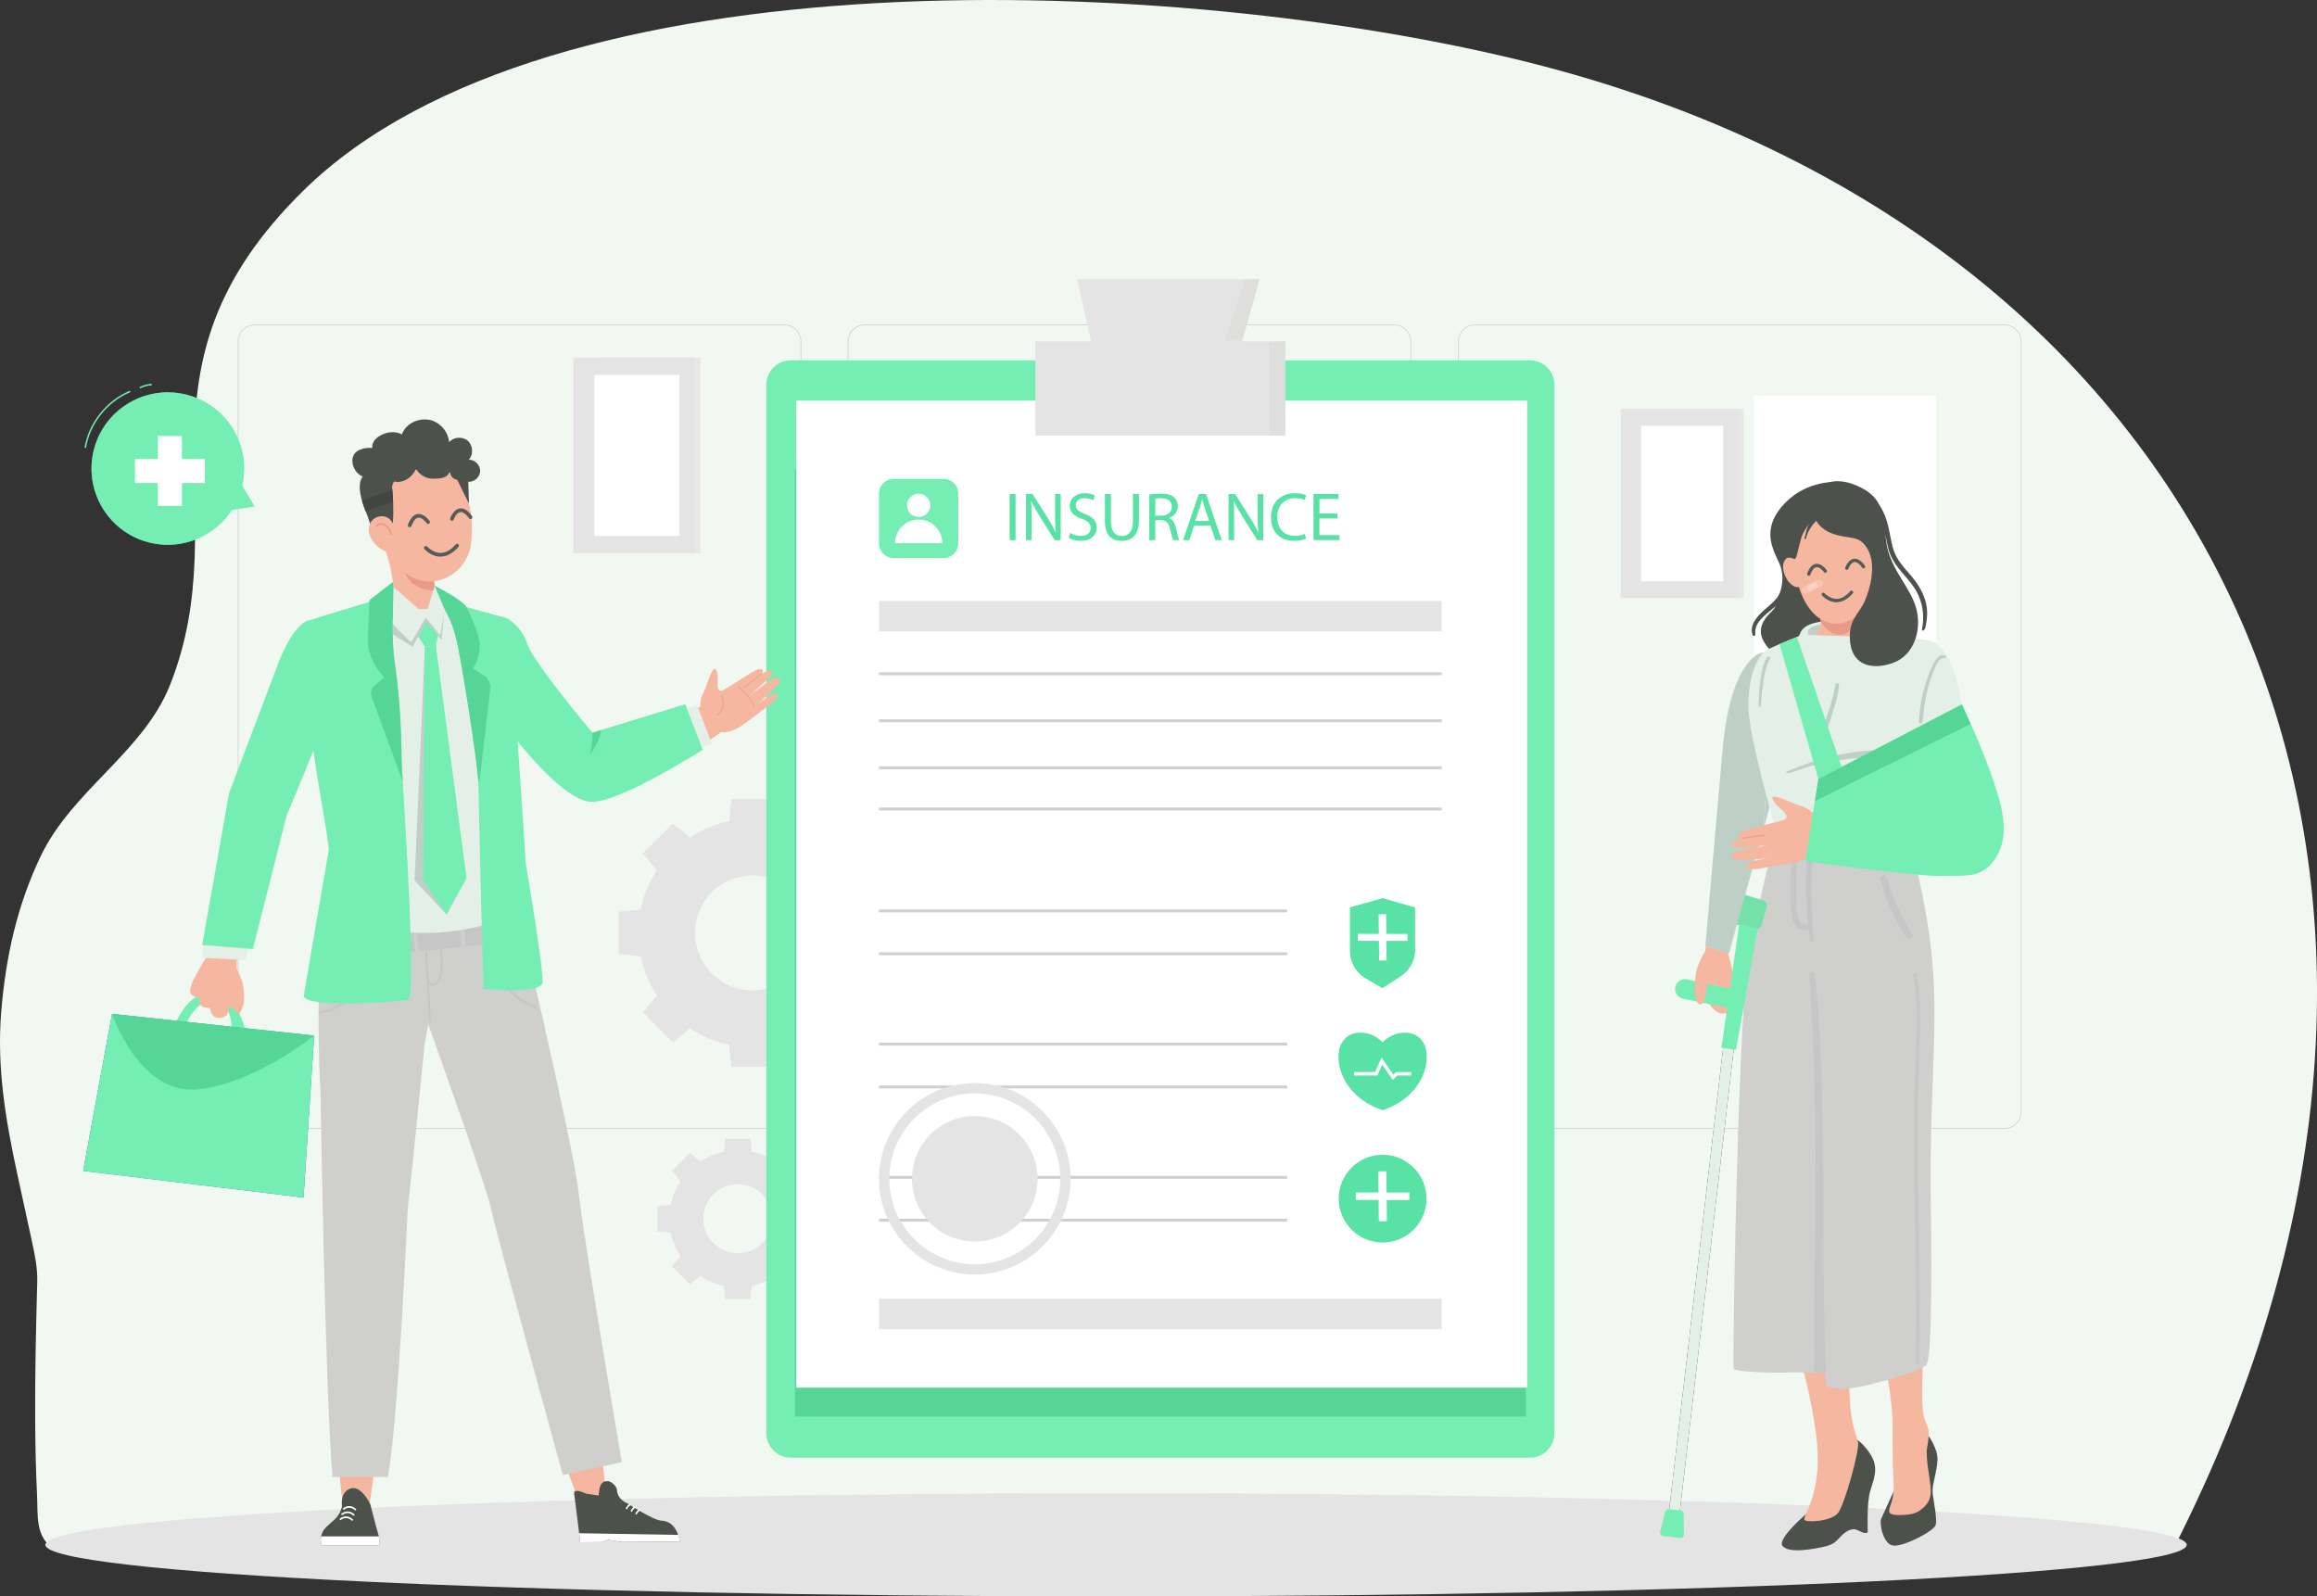 <svg xmlns="http://www.w3.org/2000/svg" width="672" height="463" viewBox="0 0 672 463" fill="none"><rect x="0" y="0" width="672" height="463" fill="#333333" stroke="none"/><g clip-path="url(#clip0_1726_35305)"><path d="M630.138 449.6H311.078C238.18 449.6 165.253 448.733 92.345 449.763C78.216 449.963 64.096 450.344 49.967 450.716C40.478 450.974 24.258 454.35 15.742 449.248C10.091 445.872 11.026 439.186 10.749 433.607C10.406 426.492 10.243 419.378 10.205 412.254C10.119 398.73 10.444 385.197 10.807 371.684C10.912 367.669 10.052 363.692 9.203 359.762C7.828 353.458 6.463 347.155 5.088 340.841C1.67 325.096 -0.964 309.722 0.343 293.585C1.651 277.449 4.983 262.686 11.675 248.562C20.84 229.192 41.556 218.205 49.308 198.664C69.605 147.537 34.874 107.529 87.963 55.305C159.296 -14.859 341.866 -7.143 442.593 17.901C646.262 68.532 729.423 255.571 630.147 449.6H630.138Z" fill="#F1F8F2"></path><path d="M227.43 327.395H73.929C71.18 327.395 68.955 325.163 68.955 322.426V99.07C68.955 96.324 71.189 94.102 73.929 94.102H227.43C230.179 94.102 232.404 96.333 232.404 99.07V322.426C232.404 325.172 230.17 327.395 227.43 327.395ZM73.929 94.311C71.304 94.311 69.165 96.448 69.165 99.07V322.426C69.165 325.048 71.304 327.185 73.929 327.185H227.43C230.055 327.185 232.194 325.048 232.194 322.426V99.07C232.194 96.448 230.055 94.311 227.43 94.311H73.929Z" fill="#CFD0CD"></path><path d="M581.326 327.395H427.825C425.076 327.395 422.852 325.163 422.852 322.426V99.07C422.852 96.324 425.086 94.102 427.825 94.102H581.326C584.076 94.102 586.3 96.333 586.3 99.07V322.426C586.3 325.172 584.066 327.395 581.326 327.395ZM427.835 94.311C425.21 94.311 423.071 96.448 423.071 99.07V322.426C423.071 325.048 425.21 327.185 427.835 327.185H581.336C583.961 327.185 586.1 325.048 586.1 322.426V99.07C586.1 96.448 583.961 94.311 581.336 94.311H427.835Z" fill="#CFD0CD"></path><path d="M404.321 327.395H250.82C248.07 327.395 245.846 325.163 245.846 322.426V99.07C245.846 96.324 248.08 94.102 250.82 94.102H404.321C407.07 94.102 409.294 96.333 409.294 99.07V322.426C409.294 325.172 407.06 327.395 404.321 327.395ZM250.829 94.311C248.204 94.311 246.065 96.448 246.065 99.07V322.426C246.065 325.048 248.204 327.185 250.829 327.185H404.33C406.955 327.185 409.094 325.048 409.094 322.426V99.07C409.094 96.448 406.955 94.311 404.33 94.311H250.829Z" fill="#CFD0CD"></path><path d="M185.807 263.801L179.43 264.402V276.734L185.807 277.334C186.637 281.33 188.194 285.212 190.513 288.731L186.447 293.643L195.172 302.359L200.089 298.297C203.621 300.614 207.497 302.169 211.497 302.998L212.098 309.369H224.442L225.044 303.008C229.044 302.178 232.92 300.614 236.452 298.306L241.369 302.369L250.094 293.652L246.027 288.741C248.347 285.212 249.903 281.33 250.734 277.344L257.111 276.743V264.412L250.734 263.811C249.903 259.815 248.347 255.943 246.027 252.414L250.094 247.503L241.369 238.786L236.452 242.849C232.92 240.531 229.044 238.977 225.044 238.147L224.442 231.776H212.098L211.497 238.147C207.497 238.977 203.621 240.531 200.089 242.849L195.172 238.786L186.447 247.503L190.513 252.414C188.194 255.943 186.637 259.815 185.807 263.811V263.801ZM230.084 258.756C236.605 265.27 236.605 275.847 230.084 282.36C223.564 288.874 212.977 288.874 206.456 282.36C199.936 275.847 199.936 265.27 206.456 258.756C212.986 252.243 223.564 252.243 230.084 258.756Z" fill="#E4E4E4"></path><path d="M194.524 349.396L190.705 349.758V357.149L194.524 357.512C195.02 359.906 195.956 362.233 197.35 364.35L194.906 367.297L200.137 372.523L203.087 370.082C205.206 371.474 207.526 372.409 209.932 372.904L210.295 376.719H217.694L218.056 372.904C220.453 372.409 222.782 371.474 224.901 370.082L227.851 372.523L233.083 367.297L230.639 364.35C232.033 362.233 232.968 359.906 233.465 357.512L237.283 357.149V349.758L233.465 349.396C232.968 347.002 232.033 344.675 230.639 342.558L233.083 339.611L227.851 334.385L224.901 336.826C222.782 335.434 220.462 334.499 218.056 334.003L217.694 330.188H210.295L209.932 334.003C207.536 334.499 205.206 335.434 203.087 336.826L200.137 334.385L194.906 339.611L197.35 342.558C195.956 344.675 195.02 346.993 194.524 349.396ZM221.073 346.373C224.987 350.283 224.987 356.615 221.073 360.526C217.159 364.436 210.82 364.436 206.906 360.526C202.992 356.615 202.992 350.283 206.906 346.373C210.82 342.463 217.159 342.463 221.073 346.373Z" fill="#E4E4E4"></path><path d="M203.164 103.686H173.006V160.478H203.164V103.686Z" fill="#E7E7E7"></path><path d="M201.684 103.686H166.256V160.478H201.684V103.686Z" fill="#E4E4E4"></path><path d="M197.025 108.73H172.385V155.433H197.025V108.73Z" fill="white"></path><path d="M505.697 118.573H476.551V173.468H505.697V118.573Z" fill="#E7E7E7"></path><path d="M504.265 118.573H470.021V173.468H504.265V118.573Z" fill="#E4E4E4"></path><path d="M499.768 123.456H475.949V168.604H499.768V123.456Z" fill="white"></path><path d="M561.459 114.749H508.752V214.668H561.459V114.749Z" fill="white"></path><path d="M634.225 448.027C634.225 456.295 495.197 463 323.691 463C152.184 463 13.156 456.295 13.156 448.027C13.156 439.758 152.184 433.054 323.691 433.054C495.197 433.054 634.225 439.758 634.225 448.027Z" fill="#E4E4E4"></path><path d="M443.739 104.506H229.349C225.432 104.506 222.256 107.678 222.256 111.592V415.658C222.256 419.572 225.432 422.744 229.349 422.744H443.739C447.656 422.744 450.832 419.572 450.832 415.658V111.592C450.832 107.678 447.656 104.506 443.739 104.506Z" fill="#75EEB4"></path><path opacity="0.57" d="M442.537 136.245H230.562V410.843H442.537V136.245Z" fill="#3EC280"></path><path d="M442.918 116.188H230.943V402.45H442.918V116.188Z" fill="white"></path><path d="M418.144 174.297H254.934V183.099H418.144V174.297Z" fill="#E4E4E4"></path><path d="M418.144 376.69H254.934V385.493H418.144V376.69Z" fill="#E4E4E4"></path><path d="M418.144 194.983H254.934V195.832H418.144V194.983Z" fill="#CFD0CD"></path><path d="M418.144 208.621H254.934V209.47H418.144V208.621Z" fill="#CFD0CD"></path><path d="M418.144 222.249H254.934V223.098H418.144V222.249Z" fill="#CFD0CD"></path><path d="M418.144 234.199H254.934V235.048H418.144V234.199Z" fill="#CFD0CD"></path><path d="M373.303 263.764H254.934V264.612H373.303V263.764Z" fill="#CFD0CD"></path><path d="M373.303 276.19H254.934V277.039H373.303V276.19Z" fill="#CFD0CD"></path><path d="M373.303 302.397H254.934V303.246H373.303V302.397Z" fill="#CFD0CD"></path><path d="M373.303 314.824H254.934V315.673H373.303V314.824Z" fill="#CFD0CD"></path><path d="M373.303 341.032H254.934V341.881H373.303V341.032Z" fill="#CFD0CD"></path><path d="M373.303 353.449H254.934V354.298H373.303V353.449Z" fill="#CFD0CD"></path><path d="M273.683 138.887H259.172C256.831 138.887 254.934 140.783 254.934 143.121V157.617C254.934 159.956 256.831 161.852 259.172 161.852H273.683C276.024 161.852 277.922 159.956 277.922 157.617V143.121C277.922 140.783 276.024 138.887 273.683 138.887Z" fill="#75EEB4"></path><path d="M266.438 149.949C268.305 149.949 269.818 148.438 269.818 146.573C269.818 144.709 268.305 143.197 266.438 143.197C264.572 143.197 263.059 144.709 263.059 146.573C263.059 148.438 264.572 149.949 266.438 149.949Z" fill="white"></path><path d="M266.438 150.684C262.648 150.684 259.574 153.754 259.574 157.541H273.302C273.302 153.754 270.228 150.684 266.438 150.684Z" fill="white"></path><path d="M372.798 99.003H300.291V126.326H372.798V99.003Z" fill="#E4E4E4"></path><path d="M359.499 101.759H317.102L312.367 80.959H365.303L359.499 101.759Z" fill="#E4E4E4"></path><path opacity="0.3" d="M360.98 80.959C360.932 81.083 355.328 98.764 355.471 98.764H360.283L365.381 80.959H360.989H360.98Z" fill="#CFD0CD"></path><path opacity="0.3" d="M368.11 99.003C368.11 99.003 367.757 126.326 368.11 126.326H372.788V99.003H368.11Z" fill="#CFD0CD"></path><path d="M27.025 131.314C24.495 143.254 32.133 154.994 44.085 157.522C53.317 159.477 62.395 155.357 67.236 147.889L73.804 146.869L70.224 140.832C70.252 140.708 70.291 140.603 70.319 140.479C72.849 128.539 65.212 116.799 53.259 114.272C41.307 111.744 29.555 119.374 27.025 131.314Z" fill="#75EEB4"></path><path opacity="0.7" d="M27.025 131.314C24.495 143.254 32.133 154.994 44.085 157.522C53.317 159.477 62.395 155.357 67.236 147.889L73.804 146.869L70.224 140.832C70.252 140.708 70.291 140.603 70.319 140.479C72.849 128.539 65.212 116.799 53.259 114.272C41.307 111.744 29.555 119.374 27.025 131.314Z" fill="#75EEB4"></path><path d="M24.744 129.961C24.744 129.961 24.716 129.961 24.706 129.961C24.591 129.941 24.515 129.827 24.534 129.713C25.766 122.588 30.873 116.18 37.546 113.376C37.651 113.328 37.775 113.376 37.823 113.49C37.871 113.595 37.823 113.719 37.709 113.767C31.169 116.513 26.157 122.798 24.954 129.779C24.935 129.884 24.849 129.951 24.744 129.951V129.961Z" fill="#75EEB4"></path><path d="M40.706 112.613C40.629 112.613 40.553 112.574 40.515 112.498C40.458 112.393 40.505 112.269 40.61 112.212C41.613 111.707 42.73 111.401 43.846 111.335C43.961 111.325 44.066 111.42 44.076 111.535C44.085 111.649 43.99 111.754 43.875 111.764C42.816 111.831 41.756 112.117 40.801 112.594C40.773 112.613 40.734 112.613 40.706 112.613Z" fill="#75EEB4"></path><path d="M52.764 126.46H45.775V146.726H52.764V126.46Z" fill="white"></path><path d="M39.131 133.098V140.079H59.417V133.098H39.131Z" fill="white"></path><path d="M559.111 416.135C559.111 416.135 562.099 419.997 561.927 423.507C561.755 427.016 560.342 430.526 560.524 432.815C560.696 435.094 561.927 440.54 561.402 442.295C560.877 444.049 552.438 448.436 549.278 448.265C546.118 448.093 545.058 441.77 545.583 440.54C546.108 439.31 550.681 429.305 550.681 429.305L559.12 416.135H559.111Z" fill="#4D514C"></path><path d="M546.804 395.593C546.804 395.945 548.914 406.474 548.914 412.969C548.914 419.464 548.914 425.252 549.086 427.894C549.277 430.689 549.41 433.483 548.446 436.172C548.189 436.888 547.864 437.603 547.921 438.356C548.017 439.577 550.9 439.405 551.702 439.377C553.42 439.339 555.377 439.1 556.809 438.07C559.272 436.315 560.151 434.561 559.969 431.747C559.797 428.934 558.384 422.62 558.919 419.807C559.444 416.993 559.625 415.067 559.091 413.837C558.566 412.606 557.506 410.852 557.506 405.406C557.506 399.96 557.678 394.524 557.678 394.524L546.785 395.573L546.804 395.593Z" fill="#F5B79F"></path><path d="M524.055 438.948C523.959 438.948 515.53 446.148 516.933 448.256C518.604 450.764 526.48 449.133 528.761 448.637C531.043 448.141 532.064 447.598 533.525 445.967C534.527 444.842 535.969 443.602 537.554 443.506C538.948 443.421 540.494 445.204 541.707 444.393C541.707 444.393 541.353 435.963 542.413 432.453C543.463 428.943 544.876 425.958 542.766 422.268C540.656 418.577 538.022 417.175 538.022 417.175L524.055 438.938V438.948Z" fill="#4D514C"></path><path d="M522.91 396.823C522.91 397.176 528.008 415.611 527.13 426.139C526.251 436.668 522.557 440.187 523.435 440.884C524.313 441.589 531.168 441.236 533.096 438.776C535.025 436.315 539.426 420.341 538.891 418.233C538.366 416.126 537.306 414.018 536.781 409.278C536.256 404.538 536.256 398.215 536.256 398.215L526.939 394.524L522.9 396.804L522.91 396.823Z" fill="#F5B79F"></path><path d="M552.952 240.588C553.124 241.113 558.928 260.597 560.504 279.737C562.088 298.868 559.625 317.656 559.979 346.448C560.332 375.24 560.15 393.666 558.747 395.773C557.344 397.881 538.365 403.146 534.145 402.793C529.926 402.44 529.754 402.268 529.572 401.391C529.4 400.513 529.219 398.234 529.219 398.234C529.219 398.234 520.78 397.881 517.973 398.062C515.157 398.234 503.386 397.891 502.861 397.013C502.336 396.136 504.092 300.461 506.555 283.438C509.018 266.414 512.808 248.189 516.007 241.237C519.205 234.284 552.943 240.607 552.943 240.607L552.952 240.588Z" fill="#CFD0CD"></path><path d="M528.828 352.991C528.761 337.999 528.771 322.997 528.15 308.014C527.797 299.565 527.482 291.01 526.365 282.618C526.241 281.654 524.752 281.578 524.79 282.618C525.086 290.094 525.687 297.571 525.964 305.048C526.241 312.535 526.441 320.031 526.546 327.527C526.756 342.529 526.059 389.212 526.059 397.7C526.059 398.577 529.573 398.406 529.554 397.976C528.952 382.984 528.885 367.983 528.818 352.991H528.828Z" fill="#C6C6C6"></path><path d="M525.44 259.672C525.42 257.526 525.439 255.389 525.497 253.244C525.564 251.05 525.812 248.847 525.812 246.654C525.812 245.757 524.323 245.49 524.189 246.434C523.893 248.561 523.902 250.754 523.845 252.9C523.788 255.103 523.769 257.297 523.826 259.5C523.893 262.447 524.093 265.375 524.361 268.302C524.227 268.178 524.055 268.093 523.855 268.074C523.043 268.007 522.47 267.94 521.964 267.215C521.516 266.576 521.382 265.718 521.287 264.965C521.058 263.219 520.981 261.455 520.933 259.691C520.838 256.067 521 252.443 521.182 248.828C521.229 247.893 519.797 247.903 519.731 248.828C519.425 253.244 519.158 257.678 519.387 262.103C519.482 263.935 519.463 266.033 520.294 267.711C520.962 269.075 522.747 270.362 524.275 269.561C524.361 269.514 524.428 269.466 524.485 269.409C524.59 270.496 524.704 271.583 524.828 272.67C524.914 273.443 526.136 273.472 526.06 272.67C525.649 268.36 525.487 264.001 525.459 259.672H525.44Z" fill="#C6C6C6"></path><path d="M554.566 270.859C553.105 268.255 551.549 265.747 550.298 263.029C549.057 260.301 548.045 257.478 547.224 254.589C546.9 253.435 545.115 253.921 545.43 255.085C546.232 258.041 547.253 260.921 548.475 263.735C549.688 266.519 551.062 269.4 552.838 271.87C553.573 272.89 555.205 272.003 554.556 270.868L554.566 270.859Z" fill="#C6C6C6"></path><path d="M556.628 306.613C556.934 298.573 557.335 290.466 555.741 282.532C555.636 281.988 554.815 282.227 554.91 282.761C556.237 289.894 555.998 297.18 555.693 304.4C555.387 311.715 555.206 319.039 555.177 326.364C555.111 341.06 555.473 355.766 555.626 370.462C555.712 378.75 555.683 387.028 555.597 395.306C555.597 395.964 556.6 395.964 556.619 395.306C557.001 380.495 556.609 365.665 556.39 350.854C556.18 336.11 556.056 321.357 556.619 306.613H556.628Z" fill="#C6C6C6"></path><path d="M516.914 146.754C515.138 148.795 513.84 151.151 513.534 153.678C513.286 155.643 513.649 157.598 514.327 159.448C514.823 160.802 515.482 162.09 516.064 163.415C516.818 165.132 517.076 167.02 516.895 168.87C516.723 170.53 516.36 172.189 515.205 173.591C514.202 174.821 512.866 175.842 511.663 176.92C509.496 178.846 507.262 181.469 508.341 184.206C508.484 184.559 509.152 184.416 509.105 184.044C508.627 180.629 511.816 178.484 514.403 176.319C514.632 176.128 514.861 175.928 515.081 175.727C514.747 176.29 514.374 176.786 513.945 177.196C511.31 179.752 509.4 182.623 511.759 186.409C518.709 197.548 533.63 186.733 533.63 186.733L534.298 168.327L534.031 139.868C534.031 139.868 524.15 138.457 516.933 146.745L516.914 146.754Z" fill="#4D514C"></path><path d="M528.314 180.305C528.314 180.305 523.751 180.601 522.338 183.157C520.915 185.713 520.476 189.88 520.801 192.141C521.125 194.41 521.822 198.33 522.557 198.807C523.292 199.284 528.008 195.526 528.887 195.469C529.765 195.412 533.803 197.224 533.803 197.224C533.803 197.224 538.023 193.256 539.073 193.19C540.123 193.123 543.846 197.844 545.221 197.405C546.605 196.966 547.646 185.207 543.951 179.819C540.257 174.43 528.314 180.305 528.314 180.305Z" fill="#E4F0E7"></path><path d="M528.303 181.097C528.303 181.097 522.317 181.516 525.076 185.217C527.835 188.907 532.819 187.534 532.819 187.534L528.303 181.097Z" fill="#BECFC7"></path><path d="M527.759 178.236C527.778 178.407 528.522 180.982 527.644 182.832C526.766 184.683 524.895 185.035 524.895 185.035C524.895 185.035 527.644 190.185 529.401 191.959C531.167 193.724 533.62 197.929 533.62 197.929C533.62 197.929 538.508 190.586 539.978 187.62C541.448 184.654 541.868 179.847 541.868 179.847L539.129 175.355L527.759 178.236Z" fill="#F5B79F"></path><path d="M528.094 180.286C528.609 181.201 530.366 183.891 533.45 184.024C537.173 184.187 540.018 178.97 540.018 178.97L538.824 175.432L527.76 178.236C527.76 178.331 528.008 179.208 528.094 180.286Z" fill="#E99A87"></path><path d="M530.851 196.394C530.202 196.031 529.362 194.992 528.589 194.963C527.882 194.944 527.147 195.364 526.546 195.688C525.82 196.079 525.133 196.537 524.446 196.995C524.092 197.223 523.739 197.462 523.386 197.681C523.224 197.786 522.479 198.253 522.355 198.32C522.374 198.272 522.269 198.063 522.24 197.939C522.183 197.71 522.116 197.49 522.069 197.262C521.954 196.775 521.849 196.289 521.763 195.802C521.591 194.868 521.477 193.924 521.41 192.979C521.267 191.015 520.827 188.631 521.563 186.771C521.773 186.246 521.162 186.256 520.885 186.723C519.825 188.478 520.054 190.481 520.111 192.484C520.169 194.572 520.465 196.718 521.066 198.73C521.648 200.685 523.73 199.131 524.799 198.444C525.601 197.929 526.374 197.357 527.214 196.918C527.606 196.708 528.15 196.384 528.598 196.432C529.114 196.48 529.916 196.985 530.374 197.214C531.176 197.624 531.634 196.832 530.861 196.403L530.851 196.394Z" fill="#1A1A1A"></path><path d="M545.612 190.596C545.583 192.179 545.459 193.752 545.202 195.316C545.144 195.679 545.097 196.795 544.81 196.938C544.571 197.062 543.34 195.85 543.12 195.641C542.204 194.801 541.354 193.771 540.295 193.113C539.273 192.474 538.223 193.495 537.431 194.143C536.953 194.534 537.125 195.192 537.65 194.83C537.956 194.63 538.748 194.258 539.092 194.153C539.731 193.962 539.951 194.344 540.352 194.735C540.848 195.221 541.326 195.726 541.822 196.213C542.586 196.976 543.779 198.378 544.982 198.368C546.414 198.359 546.433 196.27 546.586 195.269C546.824 193.695 546.939 192.102 546.92 190.51C546.92 189.651 545.612 189.756 545.603 190.596H545.612Z" fill="#1A1A1A"></path><path d="M526.48 149.873C526.48 149.873 523.254 153.01 522.337 156.272C521.421 159.534 521.125 161.861 520.609 162.09C520.103 162.319 518.337 160.545 517.354 163.11C516.371 165.676 518.986 170.711 521.764 170.263C521.764 170.263 523.76 178.007 529.459 180.267C535.158 182.527 539.97 177.644 540.447 177.072C540.925 176.5 544.333 168.05 544.333 168.05L542.633 152.515L526.48 149.863V149.873Z" fill="#F5B79F"></path><path d="M503.121 301.939L500.029 301.579L483.873 440.014L486.964 440.374L503.121 301.939Z" fill="#1A2E35"></path><path d="M503.121 301.939L500.029 301.579L483.873 440.014L486.964 440.374L503.121 301.939Z" fill="#E4F0E7"></path><path d="M487.319 446.053L482.317 445.471C481.744 445.404 481.372 444.775 481.525 444.155L482.966 438.471C483.1 437.965 483.539 437.622 484.007 437.679L487.472 438.08C487.94 438.137 488.293 438.566 488.303 439.091L488.398 444.956C488.408 445.604 487.902 446.129 487.329 446.062L487.319 446.053Z" fill="#75EEB4"></path><path d="M495.396 290.666C495.396 290.666 497.115 293.632 499.206 293.919C501.296 294.205 502.356 292.87 502.356 292.87L502.795 282.579L500.599 274.272L495.874 280.557L495.396 290.666Z" fill="#F5B79F"></path><path d="M494.757 274.406L501.22 276.371L500.514 278.822L494.633 275.799C494.633 275.799 494.681 275.293 494.747 274.406H494.757Z" fill="#F5B79F"></path><path d="M511.615 239.911L511.577 240.474L508.703 250.44L511.615 239.911Z" fill="#FDC2BC"></path><path d="M511.405 261.131L499.778 257.555C498.956 257.297 498.088 257.812 497.916 258.661L496.589 265.203C496.427 265.986 496.933 266.748 497.715 266.92L509.248 269.4C510.012 269.562 510.766 269.095 510.966 268.341L511.587 265.966L512.389 262.905C512.589 262.152 512.15 261.37 511.405 261.141V261.131Z" fill="#76E0A9"></path><path d="M503.491 304.438L509.782 269.409L504.427 267.94L499.271 303.904L503.491 304.438Z" fill="#75EEB4"></path><path d="M503.31 287.147L489.324 284.029C487.74 283.676 486.183 284.696 485.878 286.289C485.582 287.834 486.584 289.322 488.121 289.637L501.105 292.297L503.31 287.138V287.147Z" fill="#75EEB4"></path><path d="M498.623 276.848C498.642 277.182 499.234 280.214 498.184 282.389C497.134 284.573 495.091 285.727 495.091 285.727C495.091 285.727 494.824 291.191 493.162 291.287C491.501 291.392 491.559 286.938 491.559 286.938C491.559 286.938 491.473 283.724 492.103 281.235C492.733 278.755 494.728 275.513 494.728 275.513L498.633 276.829L498.623 276.848Z" fill="#F5B79F"></path><path d="M514.776 213.465C514.375 213.36 513.974 213.246 513.573 213.131L513.601 211.787L510.508 211.186L511.272 212.512L512.885 215.306L511.597 239.911L508.685 250.44L501.2 276.38L494.737 274.416L494.604 274.368C494.899 270.973 495.195 267.578 495.491 264.183L497.448 241.809C498.098 234.37 498.747 226.931 499.405 219.493C499.911 213.732 500.561 207.943 502.193 202.374C503.406 198.263 505.229 193.609 508.484 190.681C509.764 189.518 511.367 188.755 512.99 189.661C515.262 190.929 516.408 193.981 517.267 196.28C518.967 200.886 514.757 213.465 514.757 213.465H514.776Z" fill="#BECFC7"></path><path d="M513.611 211.786L513.582 213.131C512.818 212.931 512.055 212.721 511.291 212.511L510.527 211.186L513.62 211.786H513.611Z" fill="#1A2E35"></path><path d="M501.219 276.381L508.703 250.44L501.515 276.467L501.219 276.381Z" fill="#BECFC7"></path><path d="M511.615 239.911L512.895 215.306L511.281 212.511L510.518 211.186L513.611 211.786L513.573 213.131L513.525 215.506L514.852 228.161L511.615 239.911Z" fill="#BECFC7"></path><path d="M574.222 231.995C574.05 230.546 571.587 224.766 571.406 222.239C571.234 219.712 570.174 209.412 568.064 199.646C565.955 189.89 562.442 186.275 559.1 185.731C555.759 185.188 551.195 185.007 551.195 185.007L522.727 184.101C522.727 184.101 516.226 186.628 512.885 188.259C509.543 189.89 507.09 196.213 507.09 204.882C507.09 213.551 514.995 240.483 514.995 240.483L538.89 239.033L543.635 239.215L546.623 242.104C546.623 242.104 546.269 243.192 547.329 243.735C548.379 244.279 549.258 244.279 549.258 244.279C549.258 244.279 550.661 250.783 554.709 250.058C558.747 249.333 557.697 247.35 559.282 247.35C560.866 247.35 563.148 246.987 563.854 245.9C564.561 244.813 564.379 244.632 564.379 244.632C564.379 244.632 566.842 244.45 567.721 243.363C568.599 242.276 570.002 241.732 570.002 241.732C570.002 241.732 573.697 237.755 573.344 235.953C572.991 234.151 574.394 233.426 574.222 231.976V231.995ZM558.671 230.279L556.742 231.909C556.036 231.185 554.107 231.003 554.107 231.003C554.632 229.373 553.754 229.02 553.401 228.295C553.048 227.57 552.876 227.208 554.451 224.318C556.036 221.428 556.733 215.458 556.733 215.458C556.733 215.458 557.439 217.089 557.611 218.891C557.783 220.694 557.964 223.231 557.611 225.214C557.258 227.198 558.661 227.742 558.661 228.285V230.269L558.671 230.279Z" fill="#E4F0E7"></path><path d="M564.17 190.147C562.633 189.499 561.516 191.044 560.886 192.255C559.988 193.981 559.253 195.812 558.661 197.682C557.496 201.363 556.647 205.445 556.57 209.336C556.561 209.889 557.458 210.051 557.544 209.469C557.993 206.16 558.27 202.889 559.129 199.646C559.549 198.044 560.064 196.451 560.704 194.925C561.258 193.6 562.174 190.596 563.979 190.901C564.456 190.987 564.618 190.348 564.179 190.157L564.17 190.147Z" fill="#BECFC7"></path><path d="M510.738 204.672C510.834 202.297 511.082 199.922 511.445 197.576C511.788 195.335 512.161 193.065 513.373 191.11C513.717 190.557 512.858 190.109 512.514 190.643C511.225 192.617 510.891 195.078 510.576 197.376C510.242 199.808 510.089 202.25 510.061 204.701C510.061 205.149 510.719 205.101 510.738 204.662V204.672Z" fill="#BECFC7"></path><path d="M529.486 214.171C530.384 208.887 532.913 204.042 533.381 198.654C533.448 197.929 532.379 197.958 532.293 198.654C531.606 204.1 528.885 208.992 528.092 214.4C527.243 220.141 529.639 225.501 529.668 231.194C529.668 232.1 531.004 232.1 531.033 231.194C531.119 228.381 530.46 225.605 529.916 222.859C529.343 219.96 528.999 217.108 529.496 214.171H529.486Z" fill="#BECFC7"></path><path d="M546.499 217.681C537.773 217.118 526.355 220.227 518.327 223.698C517.496 224.061 518.537 224.442 519.358 224.127C527.195 221.085 536.866 219.397 545.21 219.779C546.518 219.836 547.816 217.766 546.499 217.681Z" fill="#BECFC7"></path><path d="M569.24 231.261C567.693 230.345 565.908 229.907 564.17 229.535C565.173 229.287 566.299 229.134 567.139 229.668C567.846 230.116 568.419 229.029 567.779 228.543C566.528 227.608 564.877 227.952 563.473 228.257C562.442 228.486 561.392 228.81 560.399 229.249C560.304 229.22 560.199 229.21 560.075 229.22C559.235 229.334 558.442 229.582 557.679 229.954C557.316 230.135 556.772 230.66 556.352 230.603C556.008 230.555 555.616 230.259 555.263 230.183C553.812 229.849 552.237 230.317 551.445 231.68C551.416 231.728 551.397 231.776 551.387 231.824C550.471 231.9 549.535 232.148 548.638 232.329C548.008 232.453 548.141 233.559 548.791 233.492C549.592 233.397 550.385 233.273 551.187 233.187C552.008 233.092 552.552 233.521 553.239 233.931C554.452 234.666 555.664 235.476 556.523 236.649C557.364 237.794 557.688 239.148 557.421 240.559C557.192 241.771 556.514 242.705 556.008 243.764C555.855 243.716 555.674 243.735 555.502 243.869C554.939 244.269 554.032 244.107 553.373 244.059C552.59 244.002 551.826 243.878 551.063 243.726C550.299 243.573 549.974 244.717 550.738 244.937C551.702 245.204 552.686 245.385 553.688 245.452C554.538 245.519 555.454 245.585 556.189 245.07C556.227 245.042 556.256 245.023 556.285 244.994C556.476 245.023 556.667 244.985 556.81 244.861C557.984 243.869 558.662 241.875 558.853 240.369C559.063 238.738 558.633 237.164 557.679 235.839C556.667 234.437 555.244 233.473 553.793 232.625C553.535 232.472 553.287 232.319 553.029 232.186C553.583 231.852 554.175 231.728 554.843 231.833C555.511 231.947 556.065 232.396 556.714 232.51C557.344 232.615 557.707 232.215 558.213 231.9C558.509 231.719 558.824 231.566 559.139 231.452C559.196 231.442 559.254 231.423 559.321 231.394C559.321 231.394 559.321 231.394 559.33 231.394C559.645 231.289 559.97 231.204 560.313 231.146C560.466 231.118 560.581 231.051 560.657 230.965C561.793 230.832 562.891 230.937 564.075 231.185C565.583 231.49 567.149 231.785 568.524 232.52C569.316 232.939 570.013 231.738 569.23 231.28L569.24 231.261Z" fill="#1A1A1A"></path><path d="M556.867 217.594C556.867 217.594 565.583 236.354 565.43 237.078C564.886 239.749 536.924 237.946 536.924 237.946L536.246 245.442C536.246 245.442 548.924 249.505 561.974 249.763C575.435 250.03 581.574 242.982 578.318 234.589C574.834 225.625 568.495 209.927 568.495 209.927L556.867 217.594Z" fill="#FDC2BC"></path><path opacity="0.3" d="M565.439 237.078C565.439 237.078 568.189 236.525 570.976 238.156C570.976 238.156 570.7 236.916 568.418 236.077C567.024 235.562 564.924 235.686 564.924 235.686L565.43 237.078H565.439Z" fill="black"></path><path d="M527.607 238.089C527.607 238.089 525.765 234.732 522.71 233.893C519.655 233.044 517.45 231.557 515.139 231.08C512.829 230.603 514.767 233.13 516.075 234.256C517.383 235.39 518.853 236.687 517.841 237.527C516.829 238.366 505.688 240.331 504.418 241.666C503.149 242.991 505.048 243.239 505.048 243.239C505.048 243.239 502.356 243.792 502.28 244.918C502.261 245.213 502.69 245.919 503.96 245.862C506.805 245.728 512.772 245.147 512.772 245.147C512.428 245.175 505.115 246.425 504.046 246.749C502.643 247.178 502.204 248.094 502.48 248.895C502.872 250.039 511.989 248.799 512.418 249.019C512.418 249.019 507.149 249.553 506.538 250.993C505.927 252.433 509.268 252.271 512.189 251.575C514.862 250.936 520.275 250.382 522.929 249.467C526.204 248.342 528.142 246.854 528.457 243.621C528.762 240.397 527.598 238.089 527.598 238.089H527.607Z" fill="#F5B79F"></path><path d="M505.391 243.22C505.334 243.22 505.277 243.182 505.267 243.115C505.258 243.049 505.296 242.982 505.363 242.972C507.52 242.591 509.735 242.295 511.921 242.104C511.988 242.104 512.045 242.152 512.055 242.219C512.055 242.286 512.007 242.343 511.94 242.352C509.754 242.543 507.549 242.829 505.401 243.211H505.382L505.391 243.22Z" fill="#E99A87"></path><path d="M523.598 249.773L527.378 225.94L568.992 204.291C572.964 212.684 576.629 221.353 579.36 230.232C581.479 237.146 582.663 244.947 577.298 250.784C573.469 254.951 568.238 253.731 563.216 254.026C557.068 254.379 523.598 249.773 523.598 249.773Z" fill="#75EEB4"></path><path d="M527.377 225.939L516.131 186.799L521.171 184.749L534.165 222.573L527.377 225.939Z" fill="#75EEB4"></path><path opacity="0.57" d="M527.377 225.94L568.991 204.291L571.559 209.965L526.365 232.33L527.377 225.94Z" fill="#3EC280"></path><path d="M558.366 174.106C557.545 171.331 555.989 168.994 554.127 166.82C552.228 164.598 550.165 162.433 549.22 159.591C548.294 156.778 548.094 153.773 547.187 150.95C546.662 149.32 545.974 147.803 545.058 146.43C543.96 144.208 542.013 142.272 538.289 140.746C528.905 136.883 524.771 143.311 525.564 147.841C525.573 147.908 525.659 148.728 526.108 149.816C525.631 150.331 525.22 150.922 524.895 151.465C524.055 152.867 523.778 154.517 523.368 156.081C523.292 156.358 523.75 156.444 523.807 156.158C524.103 154.66 524.857 153.373 525.764 152.171C526.07 151.761 526.413 151.408 526.767 151.084C527.597 152.419 529 153.85 531.378 154.718C536.695 156.673 539.158 154.842 541.726 159.372C544.294 163.902 542.337 170.997 540.743 174.526C539.149 178.045 535.807 179.971 536.619 186.437C537.43 192.913 542.843 194.382 548.848 192.322C555.34 190.09 557.411 182.451 555.76 176.414C554.108 170.377 548.695 165.599 547.273 158.294C547.044 157.111 546.901 155.948 546.776 154.822C547.053 156.282 547.311 157.75 547.693 159.19C548.399 161.87 549.927 164.045 551.712 166.124C553.545 168.251 555.435 170.31 556.533 172.943C557.793 175.947 558.089 179.256 557.44 182.451C557.268 183.29 558.252 182.833 558.423 182.003C559.015 179.17 559.197 176.91 558.385 174.125L558.366 174.106Z" fill="#4D514C"></path><path d="M540.552 164.837C540.38 164.856 540.208 164.789 540.103 164.636C539.521 163.826 538.624 162.882 537.812 163.006C536.733 163.158 536.075 164.942 536.065 164.961C535.979 165.209 535.702 165.342 535.454 165.247C535.206 165.151 535.082 164.875 535.168 164.627C535.206 164.532 536.017 162.281 537.679 162.052H537.698C538.738 161.909 539.807 162.586 540.877 164.074C541.029 164.293 540.982 164.589 540.772 164.751C540.705 164.799 540.628 164.827 540.552 164.837Z" fill="#555B56"></path><path d="M524.648 166.973C524.571 166.983 524.495 166.973 524.418 166.945C524.17 166.849 524.046 166.573 524.142 166.325C524.781 164.608 525.64 163.645 526.691 163.53C528.352 163.321 529.736 165.276 529.793 165.361C529.946 165.581 529.898 165.876 529.679 166.039C529.469 166.191 529.163 166.144 529.01 165.924C528.705 165.485 527.712 164.389 526.805 164.503C525.975 164.618 525.383 165.743 525.039 166.678C524.972 166.849 524.819 166.964 524.657 166.983L524.648 166.973Z" fill="#555B56"></path><path d="M532.782 174.66C532.734 174.66 532.677 174.66 532.629 174.66C530.176 174.66 528.515 172.772 528.448 172.686C528.276 172.485 528.295 172.18 528.486 172.009C528.687 171.837 528.982 171.846 529.164 172.047C529.173 172.066 530.625 173.687 532.639 173.687C534.004 173.687 535.36 172.934 536.639 171.455C536.811 171.255 537.116 171.236 537.317 171.408C537.517 171.589 537.536 171.894 537.364 172.094C535.932 173.735 534.395 174.593 532.792 174.65L532.782 174.66Z" fill="#555B56"></path><path opacity="0.2" d="M527.274 168.165L523.081 170.194C522.625 170.414 522.435 170.962 522.655 171.417L522.809 171.734C523.03 172.189 523.578 172.38 524.034 172.159L528.227 170.131C528.682 169.91 528.873 169.363 528.652 168.908L528.498 168.59C528.277 168.135 527.729 167.945 527.274 168.165Z" fill="white"></path><path opacity="0.2" d="M526.312 168.895L524.25 169.893C524.07 169.98 523.995 170.197 524.082 170.377L524.506 171.252C524.594 171.433 524.811 171.508 524.991 171.421L527.053 170.423C527.233 170.336 527.309 170.119 527.221 169.939L526.797 169.063C526.71 168.883 526.493 168.808 526.312 168.895Z" fill="white"></path><path d="M194.074 208.755L205.673 203.862L211.888 210.233L201.817 217.691L194.074 208.755Z" fill="#F5B79F"></path><path d="M203.544 207.181C203.544 207.181 202.466 203.881 203.793 201.335C205.12 198.788 205.502 196.404 206.628 194.573C207.745 192.752 208.213 195.603 208.155 197.167C208.098 198.731 208.05 200.515 209.234 200.362C210.418 200.219 218.628 194.058 220.299 194.039C221.97 194.02 220.948 195.431 220.948 195.431C220.948 195.431 222.981 193.991 223.774 194.64C223.984 194.812 224.184 195.536 223.363 196.337C221.511 198.14 217.425 201.735 217.425 201.735C217.654 201.526 223.02 197.453 223.898 196.948C225.053 196.29 225.931 196.566 226.294 197.244C226.81 198.216 220.337 203.481 220.213 203.9C220.213 203.9 223.841 200.744 225.168 201.23C226.495 201.716 224.318 203.834 222.055 205.331C219.974 206.704 216.251 209.947 213.998 211.139C211.22 212.608 209.024 212.97 206.695 211.177C204.365 209.384 203.554 207.181 203.554 207.181H203.544Z" fill="#F5B79F"></path><path d="M216.003 199.495C216.003 199.495 215.946 199.485 215.917 199.456C215.879 199.409 215.879 199.342 215.917 199.294C217.397 197.959 218.963 196.681 220.557 195.48C220.605 195.441 220.681 195.451 220.71 195.499C220.748 195.546 220.738 195.623 220.691 195.651C219.096 196.843 217.54 198.121 216.061 199.447C216.041 199.466 216.013 199.476 215.984 199.476L216.003 199.495Z" fill="#E99A87"></path><path d="M218.839 205.293C218.839 205.293 218.753 205.264 218.734 205.226C217.798 202.852 216.128 200.753 214.027 199.294C213.98 199.256 213.961 199.189 213.999 199.142C214.037 199.094 214.104 199.075 214.152 199.113C216.28 200.591 217.98 202.737 218.934 205.15C218.954 205.207 218.934 205.274 218.868 205.293C218.858 205.293 218.839 205.293 218.829 205.293H218.839Z" fill="#E99A87"></path><path d="M208.1 207.467C208.1 207.467 208.033 207.458 208.014 207.429C207.976 207.381 207.985 207.314 208.033 207.267C208.825 206.628 209.398 205.684 209.599 204.682C209.799 203.681 209.637 202.594 209.159 201.697C209.131 201.64 209.159 201.573 209.207 201.545C209.264 201.516 209.331 201.545 209.36 201.592C209.866 202.536 210.038 203.681 209.828 204.73C209.618 205.779 209.016 206.771 208.186 207.438C208.167 207.458 208.138 207.467 208.119 207.467H208.1Z" fill="#E99A87"></path><path d="M51.238 296.056C51.238 296.056 54.99 287.253 61.854 287.673C68.718 288.092 71.115 298.669 71.115 298.669L67.248 298.087C67.248 298.087 66.981 290.133 62.112 289.904C57.243 289.675 54.035 296.733 54.035 296.733L51.735 296.018" fill="#75EEB4"></path><path d="M24.115 339.583L25.127 334.051L32.497 294.044L91.114 300.348L88.03 347.308L24.115 339.583Z" fill="#007CFF"></path><path d="M24.115 339.583L25.127 334.051L32.497 294.044L91.114 300.348L88.03 347.308L24.115 339.583Z" fill="#75EEB4"></path><path d="M60.689 276.611C59.906 277.049 56.221 283.649 55.572 285.451C54.923 287.254 55.018 288.331 55.849 288.761C56.679 289.18 57.624 289.581 57.853 289.543C58.073 289.504 57.386 291.364 58.827 291.965C60.269 292.566 60.908 292.27 60.908 292.27C60.908 292.27 61.032 294.797 62.846 295.15C64.651 295.503 65.233 294.588 65.529 294.645C65.834 294.702 66.808 291.564 66.808 291.564L69.338 294.216C69.338 294.216 70.064 293.157 70.646 291.307C71.228 289.457 70.274 284.717 70.274 284.717L68.574 280.635L68.937 274.255C68.937 274.255 61.357 274.636 61.338 274.818C61.309 274.999 60.689 276.62 60.689 276.62V276.611Z" fill="#F5B79F"></path><path opacity="0.57" d="M32.498 294.044C32.498 294.044 40.355 317.276 56.861 315.96C73.367 314.634 91.115 300.348 91.115 300.348" fill="#3EC280"></path><path d="M122.751 179.028C117.959 179.4 114.178 174.936 114.178 174.936C114.178 174.936 114.254 174.374 114.264 173.305V173.267C114.264 172.504 114.235 171.484 114.121 170.235L113.959 168.785C113.615 166.172 112.918 162.777 111.534 158.695C111.534 158.695 112.078 158.418 112.078 158.409C111.6 156.969 111.095 155.643 110.627 154.489C110.617 154.451 110.617 154.441 110.617 154.441L125.281 162.643C125.176 164.512 125.586 167.335 126.121 169.929V169.977C126.474 171.665 126.875 173.258 127.2 174.421C127.267 174.66 127.333 174.879 127.4 175.089C127.4 175.089 129.319 178.541 122.77 179.047L122.751 179.028Z" fill="#F5B79F"></path><path d="M125.712 167.317L117.406 165.819C118.265 168.337 120.662 171.265 126.39 171.265C126.39 171.265 125.693 168.432 125.712 167.307V167.317Z" fill="#E99A87"></path><path d="M110.189 147.509C111.545 156.511 112.127 161.614 117.12 165.819C124.633 172.133 135.22 167.126 136.586 157.875C137.817 149.549 135.392 136.217 126.189 133.489C117.129 130.8 108.833 138.515 110.189 147.518V147.509Z" fill="#F5B79F"></path><path d="M108.078 136.722C108.88 131.619 121.396 130.465 125.119 132.707C125.673 133.04 118.589 137.418 119.028 137.208L115.649 138.724C115.105 138.648 114.102 139.373 113.701 141.09C113.701 141.09 115.324 154.937 111.744 159.305C108.441 158.046 107.773 152.553 106.484 149.368C104.565 144.618 102.14 137.628 108.088 136.722H108.078Z" fill="#4D514C"></path><path d="M107.276 155.377C108.202 157.647 110.102 159.258 111.982 159.993C114.808 161.099 115.553 158.057 115.047 155.224C114.589 152.678 113.567 149.616 110.598 149.721C107.677 149.826 106.216 152.783 107.285 155.377H107.276Z" fill="#F5B79F"></path><path d="M113.5 155.262C113.395 155.262 113.3 155.186 113.281 155.081C113.128 154.347 112.794 153.66 112.297 153.097C111.973 152.735 111.448 152.277 110.789 152.172C110.197 152.086 109.576 152.344 109.328 152.792C109.271 152.897 109.128 152.935 109.023 152.878C108.918 152.821 108.879 152.678 108.937 152.573C109.28 151.953 110.073 151.6 110.856 151.724C111.658 151.848 112.269 152.372 112.641 152.792C113.185 153.412 113.567 154.165 113.729 154.986C113.758 155.109 113.672 155.224 113.557 155.253C113.538 155.253 113.529 155.253 113.51 155.253L113.5 155.262Z" fill="#E99A87"></path><path d="M102.341 132.631C102.876 130.428 105.74 129.693 107.983 129.932C107.621 127.328 111.048 125.497 113.291 125.364C115.64 125.221 116.566 126.041 116.566 126.041C116.384 126.098 117.148 124.686 117.645 124.105C119.487 121.978 122.637 121.101 125.311 121.968C127.984 122.846 130.017 125.421 130.265 128.234C131.583 126.689 134.189 126.518 135.697 127.862C137.206 129.207 137.339 131.83 135.974 133.327C137.702 133.27 139.296 134.872 139.258 136.608C139.22 138.343 137.549 139.86 135.821 139.726C135.907 141.672 135.917 144.104 136.003 146.04L132.623 139.173C131.182 138.82 130.857 138.238 130.437 136.817C129.587 138.734 127.965 138.725 125.883 138.839C123.802 138.944 121.702 137.8 120.652 135.988C119.754 137.991 117.855 139.621 115.678 139.764C113.501 139.907 111.229 138.277 111.029 136.093C109.921 138.076 107.277 139.021 105.177 138.181C103.076 137.352 101.788 134.843 102.322 132.64L102.341 132.631Z" fill="#4D514C"></path><path d="M104.967 145.162L113.778 142.034C113.902 143.198 113.979 144.352 113.998 145.515L106.017 148.252C105.597 147.175 105.224 146.126 104.957 145.162H104.967Z" fill="#424541"></path><path d="M198.715 205.903L202.133 204.311L206.429 215.65L202.572 216.976L198.715 205.903Z" fill="#E4F0E7"></path><path d="M161.205 417.347L169.014 438.423L176.107 436.134L173.663 413.885L161.205 417.347Z" fill="#F5B79F"></path><path d="M168.251 447.293L174.675 447.245C174.675 447.245 175.974 446.549 176.738 446.635C177.501 446.721 180.146 447.207 180.146 447.207L197.206 447.083C197.062 446.368 196.891 445.738 196.69 445.176C196.451 444.489 196.175 443.907 195.869 443.421C194.8 441.704 193.349 441.103 191.783 441.017C189.396 440.884 181.835 435.925 181.835 435.925C181.835 435.925 179.105 434.99 178.933 432.091C178.866 431.004 177.253 429.688 176.489 429.583C174.924 429.373 174.064 430.365 173.854 431.919L173.606 433.731L169.998 433.197C169.998 433.197 166.322 431.385 166.513 433.169C166.618 434.189 167.277 438.738 167.687 442.343C167.783 443.182 167.878 443.983 167.955 444.68C168.136 446.234 168.251 447.293 168.251 447.293Z" fill="#4D514C"></path><path d="M197.206 447.073L180.146 447.197C180.146 447.197 177.492 446.711 176.738 446.625C175.975 446.539 174.686 447.235 174.686 447.235L168.261 447.283C168.261 447.283 168.137 446.215 167.965 444.67L196.71 445.156C196.91 445.719 197.082 446.358 197.225 447.064L197.206 447.073Z" fill="white"></path><path d="M185.608 437.746C185.531 437.67 185.407 437.661 185.312 437.727C184.892 438.013 184.539 438.414 184.3 438.91C184.176 439.177 184.558 439.425 184.682 439.158C184.892 438.719 185.197 438.366 185.57 438.109C185.694 438.023 185.713 437.851 185.608 437.746Z" fill="white"></path><path d="M184.243 436.955C184.166 436.879 184.042 436.869 183.947 436.936C183.527 437.222 183.173 437.623 182.935 438.119C182.811 438.386 183.192 438.634 183.317 438.367C183.527 437.928 183.832 437.575 184.204 437.318C184.328 437.232 184.348 437.06 184.243 436.955Z" fill="white"></path><path d="M182.838 436.221C182.762 436.145 182.638 436.135 182.542 436.202C182.122 436.488 181.769 436.889 181.53 437.384C181.406 437.651 181.788 437.899 181.912 437.632C182.122 437.194 182.428 436.841 182.8 436.593C182.924 436.507 182.943 436.335 182.838 436.23V436.221Z" fill="white"></path><path d="M110.178 414.571L107.046 437.508L99.562 437.889L97.147 415.773L110.178 414.571Z" fill="#F5B79F"></path><path d="M93.196 448.161H109.931C109.931 448.161 110.294 447.455 109.883 445.586C109.817 445.29 109.74 444.975 109.626 444.623C109.626 444.603 109.626 444.584 109.607 444.575C109.454 444.06 109.272 443.421 109.082 442.734C108.318 439.93 107.411 436.278 107.411 436.278C107.411 436.278 104.623 430.317 101.368 431.805C98.513 433.111 99.191 436.84 99.191 436.84C99.191 436.84 98.914 439.034 96.747 440.97C95.411 442.162 94.074 443.087 93.435 444.575C93.31 444.851 93.225 445.147 93.148 445.471C93.148 445.509 93.129 445.548 93.129 445.595C92.995 446.311 93.005 447.15 93.196 448.17V448.161Z" fill="#4D514C"></path><path d="M109.883 445.586C110.304 447.455 109.931 448.161 109.931 448.161H93.196C93.005 447.14 92.995 446.301 93.129 445.586H109.883Z" fill="white"></path><path d="M99.868 437.785C100.813 437.05 102.044 437.146 102.894 437.975C103.123 438.195 103.467 437.851 103.247 437.623C102.188 436.593 100.679 436.535 99.524 437.432C99.276 437.623 99.629 437.975 99.877 437.785H99.868Z" fill="white"></path><path d="M99.391 439.339C100.336 438.605 101.568 438.7 102.417 439.53C102.647 439.749 102.99 439.406 102.771 439.177C101.711 438.147 100.203 438.09 99.047 438.986C98.799 439.177 99.153 439.53 99.401 439.339H99.391Z" fill="white"></path><path d="M98.922 440.779C99.868 440.044 101.099 440.14 101.949 440.97C102.178 441.189 102.521 440.846 102.302 440.617C101.242 439.587 99.734 439.529 98.579 440.426C98.331 440.617 98.684 440.97 98.932 440.779H98.922Z" fill="white"></path><path d="M92.881 266.864L129.015 267.169L150.037 263.497C150.037 263.497 166.466 333.021 167.774 345.553C169.082 358.085 180.347 424.042 180.347 424.042L163.24 427.79C163.24 427.79 143.793 357.264 142.39 350.484C141.168 344.58 127.659 306.709 124.203 297.077C123.86 299.051 123.497 301.025 123.134 302.99C122.265 311.868 119.459 340.174 118.246 350.712C118.246 350.712 115.602 410.891 112.528 428.362L96.432 428.391C94.303 403.585 92.947 316.446 92.947 316.446C91.754 297.515 92.871 266.864 92.871 266.864H92.881Z" fill="#CFD0CD"></path><path d="M141.377 275.428C143.392 283.229 148.795 289.495 155.449 291.774C155.812 291.898 155.659 292.556 155.296 292.432C148.442 290.086 142.895 283.639 140.814 275.599C140.709 275.18 141.263 274.998 141.377 275.418V275.428Z" fill="#C6C6C6"></path><path d="M123.249 275.427C123.64 282.256 124.022 289.094 124.423 295.922C124.442 296.361 125.024 296.361 125.005 295.922C124.795 292.422 124.604 288.913 124.404 285.393C125.836 286.691 127.516 285.117 127.984 283.381C128.747 280.558 128.461 277.211 127.86 274.397C127.764 273.968 127.201 274.159 127.296 274.569C127.716 276.553 127.898 278.575 127.774 280.615C127.716 281.655 127.63 282.838 127.22 283.791C126.762 284.85 125.597 285.737 124.671 284.783C124.566 284.688 124.451 284.669 124.365 284.726C124.184 281.636 124.012 278.527 123.831 275.437C123.812 274.998 123.229 274.998 123.249 275.437V275.427Z" fill="#C6C6C6"></path><path d="M106.179 276.591C106.265 285.642 100.337 293.224 92.68 293.929C92.317 293.968 92.317 293.29 92.68 293.252C100.031 292.566 105.683 285.241 105.606 276.582C105.606 276.152 106.179 276.152 106.179 276.582V276.591Z" fill="#C6C6C6"></path><path d="M146.985 267.946L134.598 269.083L135.092 274.458L147.479 273.321L146.985 267.946Z" fill="#C6C6C6"></path><path d="M120.096 270.545L107.666 271.037L107.88 276.431L120.31 275.939L120.096 270.545Z" fill="#C6C6C6"></path><path d="M133.297 269.325L120.91 270.462L121.405 275.837L133.792 274.7L133.297 269.325Z" fill="#C6C6C6"></path><path d="M136.88 176.663C131.963 176.358 111.686 176.005 91.619 180.029L96.287 247.341C96.287 247.341 96.65 255.057 95.352 265.271C116.345 273.377 138.302 271.698 151.677 263.373C151.677 263.268 151.973 263.306 150.665 251.013C148.365 229.345 145.863 198.388 142.283 178.894C142.188 178.418 137.376 176.691 136.889 176.663H136.88Z" fill="#E4F0E7"></path><path d="M59.028 274.007L58.637 277.745L71.276 278.47L72.107 275.046L59.028 274.007Z" fill="#E4F0E7"></path><path d="M116.298 217.939C115.143 197.778 108.88 174.05 108.88 174.05C92.603 178.895 88.66 180.249 88.66 180.249C88.66 180.249 90.417 198.388 90.57 214.038C90.57 219.064 95.343 242.954 95.343 246.55L88.078 288.789C88.24 292.174 110.064 290.944 118.217 290.057C120.966 289.704 117.453 238.09 116.298 217.92V217.939Z" fill="#75EEB4"></path><path d="M128.652 174.26C128.652 174.26 138.094 195.842 138.781 229.164C139.469 262.476 140.251 286.777 140.251 286.777C140.251 286.777 155.679 288.341 157.273 285.289C158.151 283.62 152.49 250.45 152.49 250.45C152.49 250.45 148.28 183.034 146.953 179.267C146.953 179.267 128.309 174.183 128.633 174.26H128.652Z" fill="#75EEB4"></path><path d="M116.546 226.722L107.763 201.993C107.371 200.896 107.696 199.675 108.584 198.903L111.391 196.499L109.815 194.487C107.648 191.702 106.541 188.25 106.694 184.74L107.133 174.574L107.161 174.049L113.949 168.775C114.016 169.29 114.073 169.777 114.111 170.225L114.484 170.559C114.407 171.427 114.321 172.333 114.255 173.258V173.296C114.102 175.385 113.987 177.588 113.93 179.791L113.911 180.735C113.911 180.811 113.911 180.878 113.911 180.954C113.844 184.664 113.968 188.317 114.388 191.368C115.62 199.942 116.126 207.162 116.326 213.046C116.441 216.126 116.46 218.835 116.479 221.19V221.219C116.489 223.355 116.498 225.196 116.536 226.731L116.546 226.722Z" fill="#75EEB4"></path><path d="M126.846 174.05C126.846 174.05 130.13 177.054 132.04 184.178C133.949 191.303 138.617 222.65 138.713 226.599L139.104 226.275L142.274 199.066C142.083 197.73 141.319 196.538 140.183 195.804L137.128 193.82C139.228 190.788 139.706 186.935 138.436 183.482C137.204 180.144 135.677 176.368 134.741 175.385C132.651 173.364 128.736 171.294 126.102 169.911L126.846 174.05Z" fill="#75EEB4"></path><path d="M82.436 231.892V231.949L82.54 231.691V231.701L82.436 231.892Z" fill="#1A2E35"></path><path d="M120.785 183.902L123.22 187.545L126.408 187.383L127.286 183.177L123.449 179.076L120.785 183.902Z" fill="#75EEB4"></path><path d="M123.219 187.545L120.24 255.315L129.52 265.281L134.274 254.647L125.462 187.936L123.219 187.545Z" fill="#BECFC7"></path><path d="M123.22 187.545L122.752 255.219L129.521 265.281L135.315 254.647L126.427 187.297L123.22 187.545Z" fill="#75EEB4"></path><path opacity="0.57" d="M116.823 226.703L107.763 201.993C107.371 200.896 107.696 199.675 108.584 198.903L111.391 196.499L109.815 194.487C107.648 191.702 106.541 188.25 106.694 184.74L107.133 174.574L107.161 174.049L113.949 168.775C114.016 169.29 114.073 169.777 114.111 170.225L114.484 170.559C114.407 171.427 114.321 172.333 114.255 173.258V173.296C114.102 175.385 113.987 177.588 113.93 179.791L113.911 180.735C113.911 180.811 113.911 180.878 113.911 180.954C113.844 184.664 113.968 188.317 114.388 191.368C115.62 199.942 116.126 207.162 116.326 213.046C116.441 216.126 116.46 218.835 116.479 221.19V221.219C116.489 223.355 116.775 225.177 116.813 226.712L116.823 226.703Z" fill="#3EC280"></path><path opacity="0.57" d="M126.846 174.05C126.846 174.05 130.13 177.054 132.04 184.178C133.949 191.303 138.617 222.65 138.713 226.599L139.104 226.275L142.274 199.066C142.083 197.73 141.319 196.538 140.183 195.804L137.128 193.82C139.228 190.788 139.706 186.935 138.436 183.482C137.204 180.144 135.677 176.368 134.741 175.385C132.651 173.364 128.736 171.294 126.102 169.911L126.846 174.05Z" fill="#3EC280"></path><path d="M95.353 206.78C93.644 210.929 83.964 234.848 83.191 236.316L73.348 275.227L58.627 274.064L66.455 229.955L81.119 191.311C81.119 191.311 85.205 180.84 89.529 179.943L95.344 206.78H95.353Z" fill="#75EEB4"></path><path d="M146.971 179.267C146.971 179.267 151.066 181.308 152.966 186.839C154.866 192.361 171.821 212.484 171.821 212.484L198.819 204.206C198.819 204.721 203.85 217.424 203.85 217.424C203.85 217.424 179.916 232.721 171.563 232.55C163.21 232.378 148.928 213.504 148.928 213.504L146.971 179.267Z" fill="#75EEB4"></path><path d="M113.912 183.978L119.669 187.554L123.64 180.421L128.06 185.59L128.834 178.056C128.834 178.056 126.647 182.252 126.581 182.071C126.523 181.89 123.678 179.276 123.678 179.276L118.361 182.691C118.361 182.691 113.931 180.087 113.931 180.144C113.931 180.192 113.912 183.988 113.912 183.988V183.978Z" fill="#BECFC7"></path><path d="M129.032 176.94L127.677 184.245L127.18 183.635L123.447 179.076C123.447 179.076 123.352 179.248 123.19 179.534C122.321 181.088 119.514 186.067 119.247 186.181C118.941 186.315 114.063 181.108 113.92 180.945V180.726L113.939 179.782L114.12 170.226L114.493 170.56L123.457 178.475L126.092 169.911V169.93V169.959L129.013 176.93L129.032 176.94Z" fill="#E4F0E7"></path><path opacity="0.57" d="M171.831 212.474C171.831 212.474 172.031 216.041 171.02 218.864C171.02 218.864 173.731 215.993 174.323 211.711L171.831 212.474Z" fill="#3EC280"></path><path d="M136.546 150.541C136.355 150.57 136.164 150.493 136.05 150.322C135.4 149.425 134.417 148.376 133.51 148.51C132.317 148.681 131.582 150.655 131.572 150.674C131.477 150.951 131.171 151.094 130.894 150.999C130.618 150.894 130.474 150.589 130.579 150.312C130.618 150.207 131.525 147.708 133.367 147.451H133.386C134.541 147.298 135.725 148.052 136.909 149.692C137.081 149.931 137.033 150.264 136.794 150.446C136.718 150.503 136.642 150.531 136.556 150.541H136.546Z" fill="#555B56"></path><path d="M118.894 152.897C118.808 152.906 118.722 152.897 118.636 152.868C118.359 152.763 118.226 152.449 118.331 152.172C119.047 150.265 119.992 149.206 121.156 149.073C122.999 148.844 124.526 151.009 124.593 151.104C124.765 151.342 124.708 151.676 124.469 151.848C124.231 152.02 123.906 151.962 123.734 151.714C123.4 151.228 122.302 150.007 121.29 150.131C120.364 150.255 119.715 151.514 119.324 152.544C119.257 152.735 119.085 152.859 118.894 152.887V152.897Z" fill="#555B56"></path><path d="M127.915 161.432C127.858 161.432 127.801 161.432 127.743 161.432C125.023 161.432 123.18 159.334 123.104 159.239C122.913 159.02 122.932 158.676 123.151 158.485C123.371 158.295 123.705 158.314 123.896 158.533C123.915 158.552 125.519 160.355 127.753 160.355C129.271 160.355 130.77 159.525 132.192 157.885C132.383 157.665 132.717 157.637 132.937 157.837C133.156 158.037 133.175 158.371 132.985 158.59C131.4 160.412 129.691 161.366 127.915 161.423V161.432Z" fill="#555B56"></path><path d="M294.544 143.255V156.654H292.816V143.255H294.544Z" fill="#58E2A5"></path><path d="M297.57 156.654V143.255H299.461L303.757 150.036C304.749 151.609 305.523 153.021 306.162 154.385L306.2 154.365C306.038 152.572 306 150.951 306 148.863V143.255H307.632V156.654H305.885L301.628 149.854C300.692 148.367 299.795 146.831 299.117 145.382L299.06 145.401C299.155 147.089 299.203 148.7 299.203 150.923V156.645H297.57V156.654Z" fill="#58E2A5"></path><path d="M310.419 154.546C311.193 155.023 312.329 155.424 313.522 155.424C315.288 155.424 316.329 154.489 316.329 153.135C316.329 151.886 315.613 151.17 313.799 150.474C311.613 149.702 310.257 148.567 310.257 146.678C310.257 144.59 311.985 143.045 314.591 143.045C315.966 143.045 316.959 143.36 317.56 143.703L317.083 145.114C316.644 144.876 315.746 144.475 314.534 144.475C312.701 144.475 312.004 145.572 312.004 146.478C312.004 147.728 312.816 148.347 314.668 149.063C316.94 149.94 318.085 151.027 318.085 153.001C318.085 155.071 316.558 156.854 313.388 156.854C312.1 156.854 310.687 156.473 309.971 155.996L310.41 154.546H310.419Z" fill="#58E2A5"></path><path d="M322.2 143.255V151.19C322.2 154.194 323.537 155.462 325.322 155.462C327.308 155.462 328.587 154.146 328.587 151.19V143.255H330.334V151.066C330.334 155.176 328.167 156.874 325.265 156.874C322.515 156.874 320.453 155.3 320.453 151.151V143.264H322.2V143.255Z" fill="#58E2A5"></path><path d="M333.341 143.436C334.22 143.255 335.47 143.159 336.664 143.159C338.516 143.159 339.709 143.493 340.54 144.256C341.217 144.857 341.59 145.763 341.59 146.802C341.59 148.567 340.473 149.74 339.06 150.217V150.274C340.091 150.636 340.711 151.59 341.026 152.973C341.466 154.842 341.781 156.129 342.057 156.654H340.263C340.043 156.272 339.747 155.128 339.365 153.45C338.964 151.599 338.248 150.903 336.683 150.846H335.05V156.654H333.322V143.436H333.341ZM335.069 149.539H336.835C338.687 149.539 339.862 148.528 339.862 146.993C339.862 145.267 338.611 144.513 336.778 144.485C335.938 144.485 335.346 144.561 335.069 144.647V149.539Z" fill="#58E2A5"></path><path d="M346.316 152.439L344.922 156.654H343.127L347.681 143.255H349.771L354.344 156.654H352.492L351.06 152.439H346.306H346.316ZM350.707 151.085L349.39 147.232C349.094 146.354 348.893 145.563 348.693 144.79H348.654C348.454 145.582 348.234 146.402 347.977 147.213L346.659 151.085H350.697H350.707Z" fill="#58E2A5"></path><path d="M356.32 156.654V143.255H358.211L362.507 150.036C363.499 151.609 364.273 153.021 364.912 154.385L364.951 154.365C364.788 152.572 364.75 150.951 364.75 148.863V143.255H366.383V156.654H364.635L360.378 149.854C359.442 148.367 358.545 146.831 357.867 145.382L357.81 145.401C357.905 147.089 357.953 148.7 357.953 150.923V156.645H356.32V156.654Z" fill="#58E2A5"></path><path d="M378.784 156.215C378.145 156.53 376.875 156.854 375.243 156.854C371.462 156.854 368.617 154.47 368.617 150.073C368.617 145.677 371.462 143.035 375.624 143.035C377.295 143.035 378.355 143.398 378.804 143.636L378.383 145.047C377.725 144.733 376.789 144.494 375.682 144.494C372.541 144.494 370.45 146.497 370.45 150.016C370.45 153.297 372.34 155.405 375.605 155.405C376.655 155.405 377.734 155.185 378.431 154.851L378.794 156.225L378.784 156.215Z" fill="#58E2A5"></path><path d="M387.892 150.369H382.679V155.195H388.493V156.645H380.951V143.245H388.197V144.695H382.689V148.929H387.901V150.36L387.892 150.369Z" fill="#58E2A5"></path><path d="M400.999 360.354C408.032 360.354 413.734 354.658 413.734 347.631C413.734 340.605 408.032 334.909 400.999 334.909C393.965 334.909 388.264 340.605 388.264 347.631C388.264 354.658 393.965 360.354 400.999 360.354Z" fill="#58E2A5"></path><path d="M399.747 339.716L402.095 339.688L402.162 345.848L408.778 345.867L408.769 348.042L402.181 348.032L402.248 354.165L399.909 354.184L399.842 348.023L393.227 348.013L393.236 345.829L399.823 345.848L399.747 339.716Z" fill="white"></path><path d="M282.714 369.623C267.402 369.623 254.934 357.178 254.934 341.871C254.934 326.564 267.392 314.118 282.714 314.118C298.037 314.118 310.495 326.564 310.495 341.871C310.495 357.178 298.037 369.623 282.714 369.623ZM282.714 317.113C269.044 317.113 257.922 328.223 257.922 341.88C257.922 355.537 269.044 366.648 282.714 366.648C296.385 366.648 307.507 355.537 307.507 341.88C307.507 328.223 296.385 317.113 282.714 317.113Z" fill="#E4E4E4"></path><path d="M282.715 360.078C292.775 360.078 300.93 351.931 300.93 341.881C300.93 331.831 292.775 323.685 282.715 323.685C272.655 323.685 264.5 331.831 264.5 341.881C264.5 351.931 272.655 360.078 282.715 360.078Z" fill="#E4E4E4"></path><path d="M391.576 263.191V275.847C391.576 278.927 393.142 281.817 395.758 283.515L400.999 286.566L405.801 283.448C408.665 281.798 410.421 278.765 410.421 275.504V263.182L401.066 260.502L400.999 260.521L391.586 263.182L391.576 263.191Z" fill="#58E2A5"></path><path d="M391.576 263.191V275.847C391.576 278.927 393.142 281.817 395.758 283.514L400.999 286.566V260.53L391.586 263.191H391.576Z" fill="#58E2A5"></path><path d="M399.844 265.156L402.011 265.137L402.078 270.849L408.207 270.859L408.197 272.881L402.097 272.862L402.154 278.546L399.987 278.565L399.93 272.862L393.791 272.843L393.801 270.83L399.901 270.84L399.844 265.156Z" fill="white"></path><path d="M412.187 312.965C411.634 314.033 410.956 315.044 410.173 315.978C409.228 317.094 408.14 318.105 406.918 318.992C406.307 319.44 405.657 319.85 404.989 320.232C403.729 320.938 402.383 321.529 401.008 322.006C399.624 321.529 398.278 320.938 397.027 320.232C396.359 319.85 395.71 319.44 395.099 318.992C393.886 318.115 392.789 317.104 391.843 315.978C391.061 315.044 390.383 314.042 389.829 312.965C389.495 312.316 389.209 311.639 388.97 310.943C388.865 310.628 388.769 310.294 388.674 309.961C388.426 309.016 388.254 307.986 388.216 306.947C388.177 305.926 388.263 304.896 388.531 303.943C388.855 302.789 389.447 301.74 390.392 300.929C390.602 300.748 390.841 300.576 391.089 300.414C393.552 298.888 396.97 299.365 399.366 300.929C399.987 301.339 400.54 301.806 400.999 302.34C401.447 301.806 402.001 301.33 402.631 300.929C405.027 299.375 408.445 298.888 410.908 300.414C411.156 300.567 411.395 300.738 411.605 300.929C412.56 301.74 413.142 302.789 413.467 303.943C413.734 304.896 413.829 305.926 413.782 306.947C413.743 307.967 413.581 308.978 413.343 309.913C413.247 310.275 413.152 310.619 413.037 310.943C412.798 311.639 412.512 312.316 412.178 312.965H412.187Z" fill="#58E2A5"></path><path d="M392.713 311.41H399.138L400.789 307.738L404.035 312.45L405.076 311.41H409.286" stroke="white" stroke-miterlimit="10"></path></g><defs><clipPath id="clip0_1726_35305"><rect width="672" height="463" fill="white"></rect></clipPath></defs></svg>